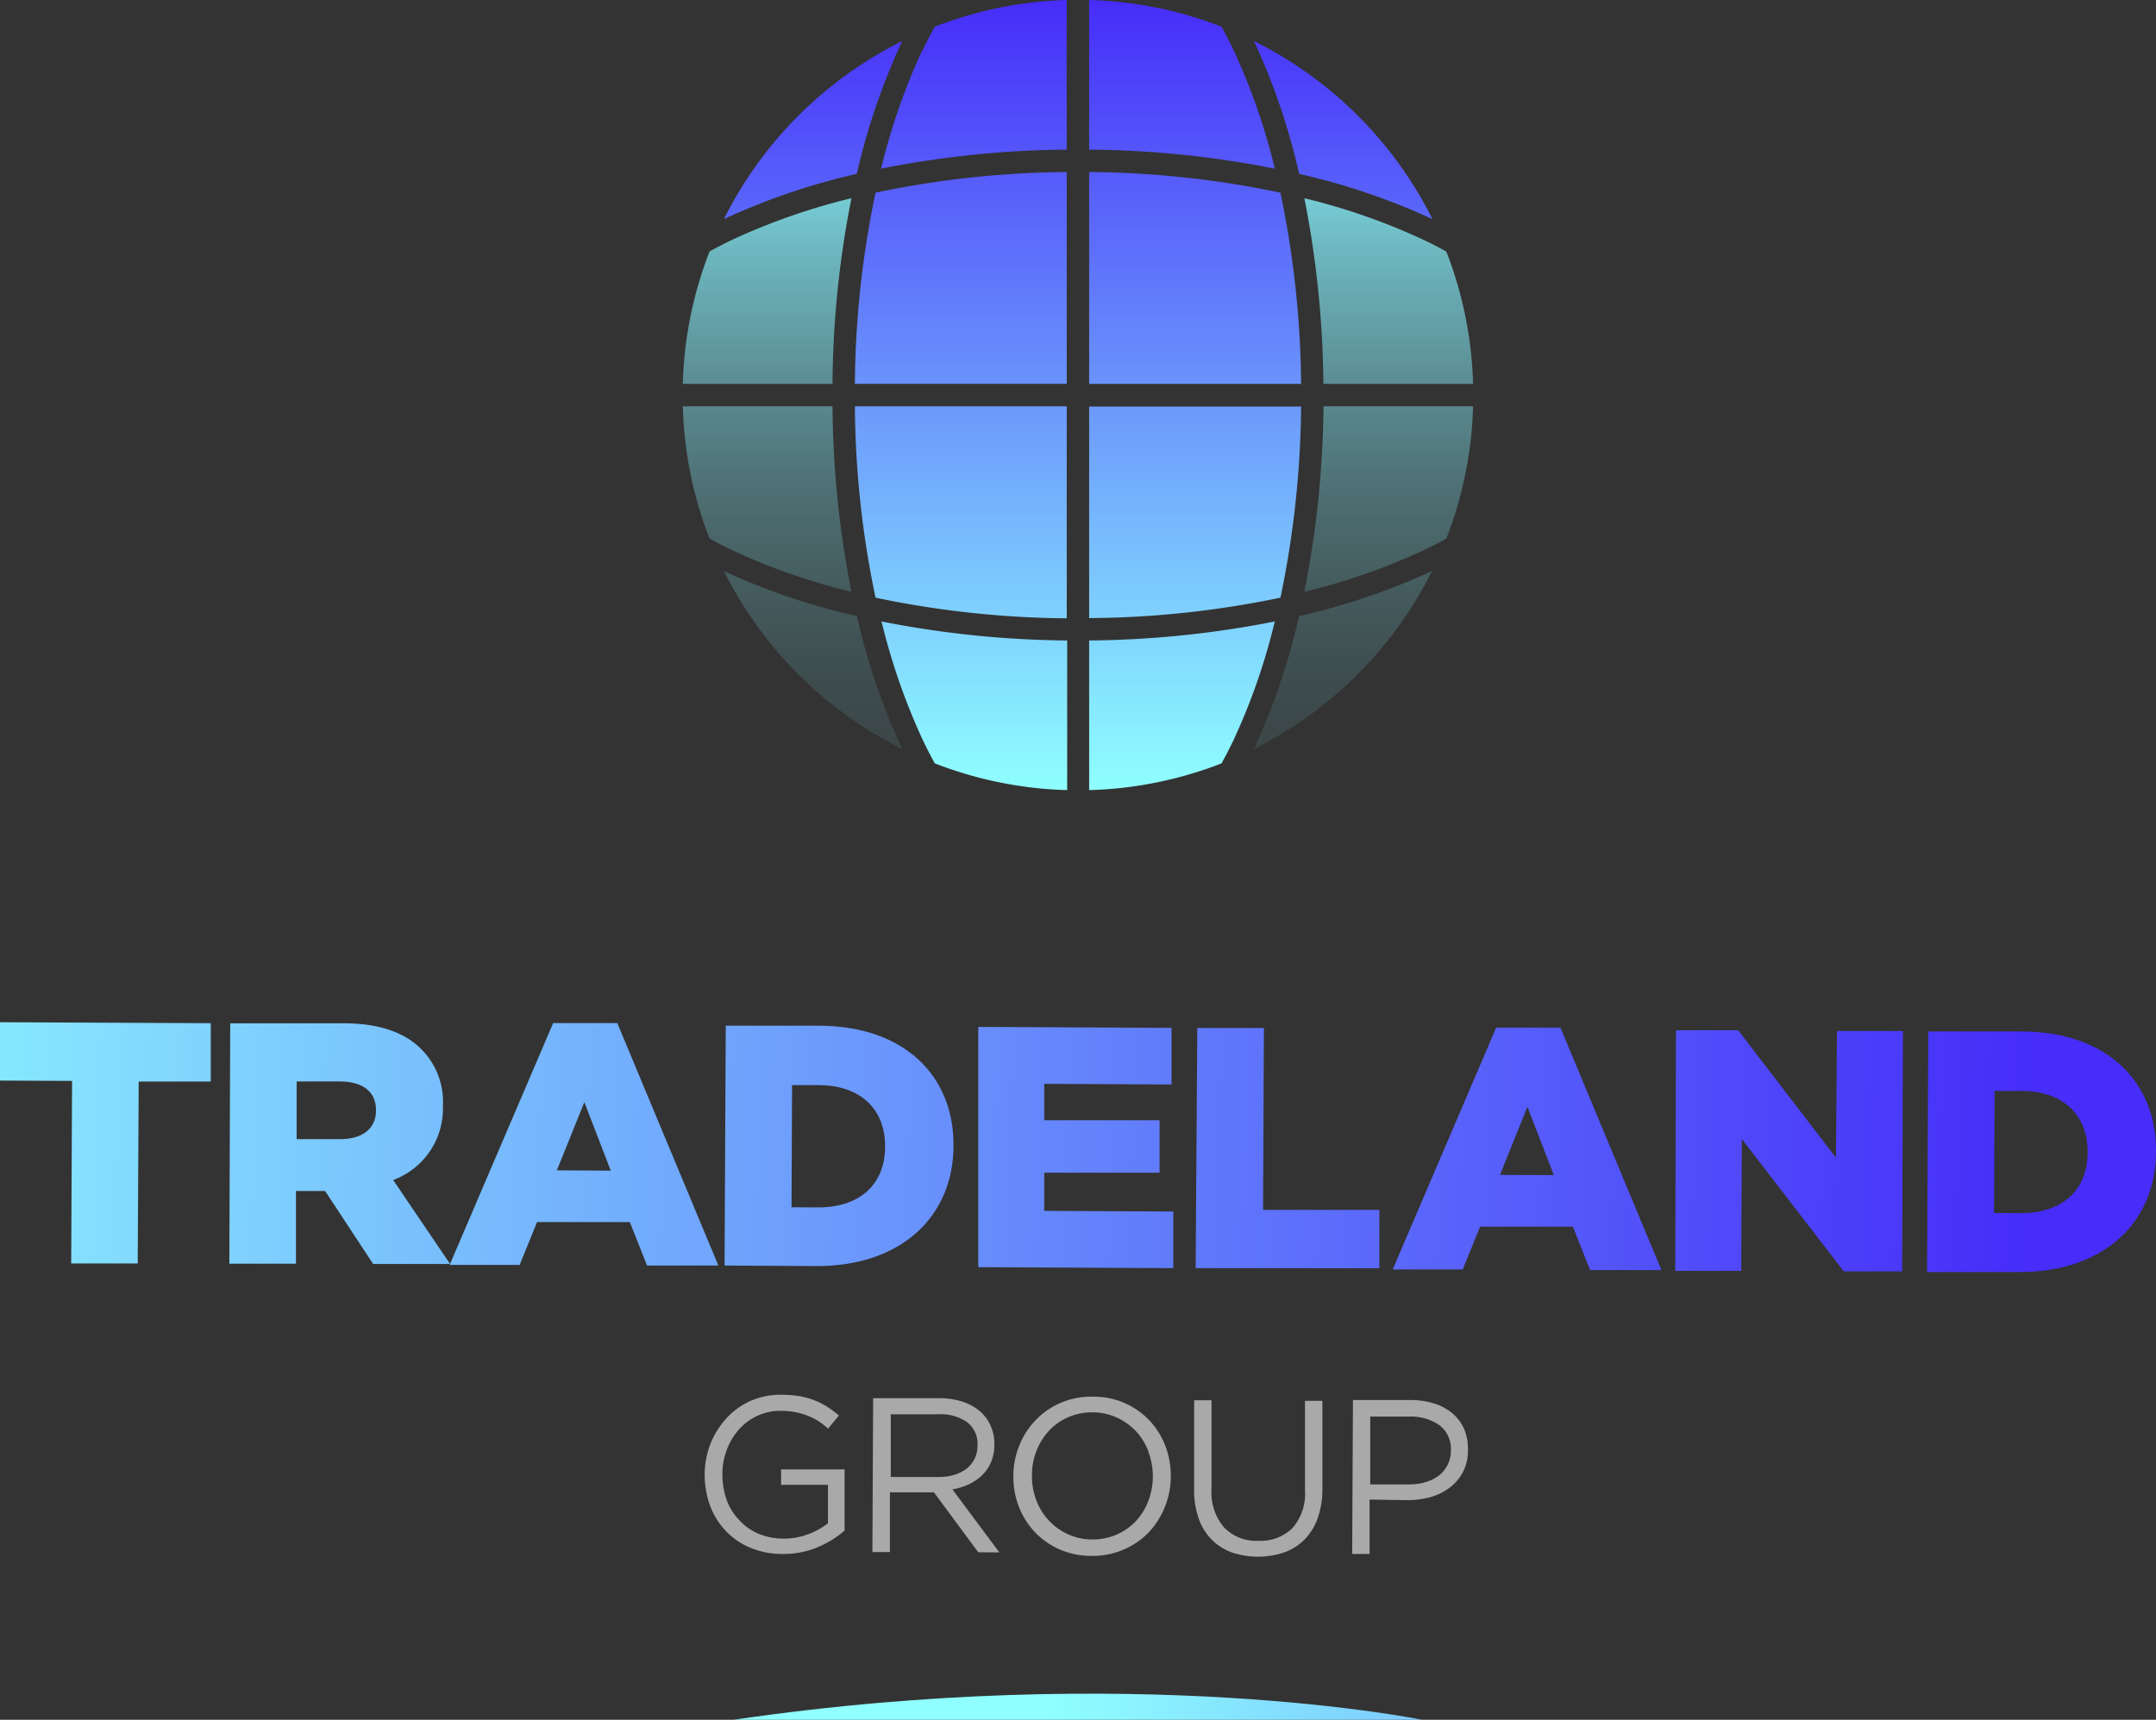 <svg xmlns="http://www.w3.org/2000/svg" xmlns:xlink="http://www.w3.org/1999/xlink" viewBox="0 0 198.35 158.26"><rect x="0" y="0" width="198.35" height="158.26" fill="#333333" stroke="none"/><defs><style>.cls-1{fill:url(#Degradado_sin_nombre_5);}.cls-2{fill:url(#Degradado_sin_nombre_5-2);}.cls-3{fill:url(#Degradado_sin_nombre_5-3);}.cls-4{fill:url(#Degradado_sin_nombre_5-4);}.cls-5{fill:url(#Degradado_sin_nombre_5-5);}.cls-6{fill:url(#Degradado_sin_nombre_5-6);}.cls-7{fill:url(#Degradado_sin_nombre_5-7);}.cls-8{fill:url(#Degradado_sin_nombre_5-8);}.cls-9{fill:url(#Degradado_sin_nombre_5-9);}.cls-10{fill:#a9a9a9;}.cls-11{fill:url(#Degradado_sin_nombre_5-10);}.cls-12{fill:url(#Nueva_muestra_de_degradado_1);}.cls-13{fill:url(#Degradado_sin_nombre_4);}</style><linearGradient id="Degradado_sin_nombre_5" x1="-123.83" y1="107.89" x2="144.32" y2="114.83" gradientTransform="translate(36.95 -5.19) rotate(0.29)" gradientUnits="userSpaceOnUse"><stop offset="0.24" stop-color="#8fffff"/><stop offset="1" stop-color="#462df9"/></linearGradient><linearGradient id="Degradado_sin_nombre_5-2" x1="-123.16" y1="107.55" x2="144.99" y2="114.5" xlink:href="#Degradado_sin_nombre_5"/><linearGradient id="Degradado_sin_nombre_5-3" x1="-121.82" y1="106.92" x2="146.33" y2="113.86" xlink:href="#Degradado_sin_nombre_5"/><linearGradient id="Degradado_sin_nombre_5-4" x1="-121.81" y1="106.43" x2="146.34" y2="113.37" xlink:href="#Degradado_sin_nombre_5"/><linearGradient id="Degradado_sin_nombre_5-5" x1="-121.13" y1="105.72" x2="147.02" y2="112.67" xlink:href="#Degradado_sin_nombre_5"/><linearGradient id="Degradado_sin_nombre_5-6" x1="-120.46" y1="105.37" x2="147.69" y2="112.31" xlink:href="#Degradado_sin_nombre_5"/><linearGradient id="Degradado_sin_nombre_5-7" x1="-118.46" y1="104.74" x2="149.68" y2="111.68" xlink:href="#Degradado_sin_nombre_5"/><linearGradient id="Degradado_sin_nombre_5-8" x1="-117.79" y1="104.09" x2="150.36" y2="111.03" xlink:href="#Degradado_sin_nombre_5"/><linearGradient id="Degradado_sin_nombre_5-9" x1="-117.78" y1="103.65" x2="150.37" y2="110.59" xlink:href="#Degradado_sin_nombre_5"/><linearGradient id="Degradado_sin_nombre_5-10" x1="53.14" y1="157.06" x2="233.83" y2="157.06" gradientTransform="matrix(1, 0, 0, 1, 0, 0)" xlink:href="#Degradado_sin_nombre_5"/><linearGradient id="Nueva_muestra_de_degradado_1" x1="99.17" y1="72.71" x2="99.17" gradientUnits="userSpaceOnUse"><stop offset="0" stop-color="#8fffff"/><stop offset="1" stop-color="#462df9"/></linearGradient><linearGradient id="Degradado_sin_nombre_4" x1="99.17" y1="18.24" x2="99.17" y2="68.93" gradientUnits="userSpaceOnUse"><stop offset="0" stop-color="#87f1fd" stop-opacity="0.8"/><stop offset="0.11" stop-color="#87f1fd" stop-opacity="0.68"/><stop offset="0.33" stop-color="#87f1fd" stop-opacity="0.48"/><stop offset="0.54" stop-color="#88f2fe" stop-opacity="0.31"/><stop offset="0.73" stop-color="#88f2fe" stop-opacity="0.2"/><stop offset="0.88" stop-color="#88f2fe" stop-opacity="0.13"/><stop offset="1" stop-color="#88f2fe" stop-opacity="0.1"/></linearGradient></defs><title>Tradeland Group</title><g id="Layer_2" data-name="Layer 2"><g id="Capa_2" data-name="Capa 2"><path class="cls-1" d="M6.63,99.47,0,99.44l0-5.37,19.39.09,0,5.37-6.63,0-.09,16.74-6.12,0Z"/><path class="cls-2" d="M21.18,94.17l10.45,0c3.38,0,5.71.91,7.19,2.44a6.85,6.85,0,0,1,1.93,5.15v.07a7,7,0,0,1-4.58,6.76l5.24,7.73-7.08,0-4.42-6.72H27.23l0,6.69-6.13,0ZM31.3,104.83c2.08,0,3.28-1,3.29-2.6v-.07c0-1.73-1.25-2.62-3.3-2.64l-4,0,0,5.31Z"/><path class="cls-3" d="M50.89,94.15l5.9,0,9.3,22.31-6.56,0-1.59-4-8.53,0-1.6,3.94-6.44,0Zm5.3,13.58-2.43-6.3-2.53,6.27Z"/><path class="cls-4" d="M66.77,94.39l8.53,0c7.89,0,12.45,4.61,12.42,11v.06c0,6.38-4.7,11.1-12.66,11.06l-8.4-.05Zm8.54,16.72c3.66,0,6.1-2,6.12-5.56v-.07c0-3.53-2.4-5.6-6.06-5.62h-2.5l-.05,11.24Z"/><path class="cls-5" d="M90,94.5l17.78.09,0,5.21-11.71-.06,0,3.35,10.61,0,0,4.83-10.61,0,0,3.51,11.87.06,0,5.21-17.94-.09Z"/><path class="cls-6" d="M110.15,94.6l6.13,0-.08,16.74,10.7,0,0,5.37L110,116.7Z"/><path class="cls-7" d="M137.65,94.57l5.91,0,9.29,22.31-6.56,0-1.59-4-8.53,0-1.6,3.94-6.44,0Zm5.3,13.57-2.43-6.29L138,108.12Z"/><path class="cls-8" d="M154.19,94.81l5.72,0,9,11.73L169,94.88l6.07,0L175,117l-5.37,0-9.38-12.18-.06,12.13-6.07,0Z"/><path class="cls-9" d="M177.4,94.92l8.53,0c7.89,0,12.45,4.61,12.42,11V106c0,6.38-4.7,11.1-12.66,11.06l-8.4,0Zm8.54,16.72c3.66,0,6.1-2,6.12-5.56V106c0-3.53-2.4-5.6-6.06-5.61l-2.5,0-.05,11.24Z"/><path class="cls-10" d="M75.23,142.38A7.92,7.92,0,0,1,72,143a7.5,7.5,0,0,1-3-.58,6.6,6.6,0,0,1-2.26-1.57,6.85,6.85,0,0,1-1.43-2.33,8.38,8.38,0,0,1-.48-2.86,7.77,7.77,0,0,1,.53-2.79,7.63,7.63,0,0,1,1.46-2.34A6.81,6.81,0,0,1,69,128.94a7,7,0,0,1,2.91-.59,11.46,11.46,0,0,1,1.63.13,7,7,0,0,1,1.37.38,6,6,0,0,1,1.19.6,10,10,0,0,1,1.08.8l-1,1.21a7.62,7.62,0,0,0-.84-.66,5.5,5.5,0,0,0-1-.51,6,6,0,0,0-1.13-.34,7.16,7.16,0,0,0-1.37-.13,5,5,0,0,0-2.16.46A5.09,5.09,0,0,0,68,131.53a5.87,5.87,0,0,0-1.12,1.85,6.3,6.3,0,0,0-.42,2.26,7.17,7.17,0,0,0,.38,2.36A5.29,5.29,0,0,0,68,139.88a5.14,5.14,0,0,0,1.75,1.25,5.94,5.94,0,0,0,2.33.46,6.15,6.15,0,0,0,2.28-.41,6.6,6.6,0,0,0,1.81-1l0-3.54-4.31,0v-1.42l5.84,0,0,5.63A8.93,8.93,0,0,1,75.23,142.38Z"/><path class="cls-10" d="M90,142.85l-4.08-5.52-4.05,0,0,5.5H80.26l.07-14.16,6.09,0a6.93,6.93,0,0,1,2.11.31,4.92,4.92,0,0,1,1.6.87,3.83,3.83,0,0,1,1,1.34,4,4,0,0,1,.35,1.74,4.12,4.12,0,0,1-.29,1.58,3.6,3.6,0,0,1-.8,1.21,4.52,4.52,0,0,1-1.23.86,6,6,0,0,1-1.54.48l4.32,5.8ZM89,130.9a4.2,4.2,0,0,0-2.67-.75l-4.38,0,0,5.77,4.36,0a5.21,5.21,0,0,0,1.46-.19,3.71,3.71,0,0,0,1.16-.58,2.65,2.65,0,0,0,1-2.15A2.48,2.48,0,0,0,89,130.9Z"/><path class="cls-10" d="M107.18,138.64A7.46,7.46,0,0,1,105.7,141a7.17,7.17,0,0,1-5.25,2.18,7.27,7.27,0,0,1-3-.61,6.92,6.92,0,0,1-2.26-1.6,7,7,0,0,1-1.46-2.33,7.51,7.51,0,0,1-.5-2.8,7.31,7.31,0,0,1,.54-2.8,7.09,7.09,0,0,1,1.49-2.33,6.94,6.94,0,0,1,2.29-1.6,7.14,7.14,0,0,1,3-.58,7.05,7.05,0,0,1,5.21,2.2,7.1,7.1,0,0,1,1.45,2.33,7.57,7.57,0,0,1,.5,2.81A7.38,7.38,0,0,1,107.18,138.64Zm-1.52-5.06a5.65,5.65,0,0,0-1.15-1.87,5.76,5.76,0,0,0-1.77-1.26,5.47,5.47,0,0,0-2.23-.48,5.53,5.53,0,0,0-2.24.45,5.22,5.22,0,0,0-1.75,1.23,5.86,5.86,0,0,0-1.16,1.85,6.11,6.11,0,0,0-.42,2.27,6.2,6.2,0,0,0,.4,2.29,5.51,5.51,0,0,0,1.16,1.87,5.45,5.45,0,0,0,1.76,1.26,5.31,5.31,0,0,0,2.23.48,5.5,5.5,0,0,0,2.24-.45,5.37,5.37,0,0,0,1.76-1.23,5.73,5.73,0,0,0,1.15-1.85,6.4,6.4,0,0,0,0-4.56Z"/><path class="cls-10" d="M121.66,137a8.05,8.05,0,0,1-.44,2.73,5.34,5.34,0,0,1-1.21,1.95,4.93,4.93,0,0,1-1.87,1.18,7.55,7.55,0,0,1-4.82,0,5,5,0,0,1-1.85-1.18,5.08,5.08,0,0,1-1.19-1.94,7.72,7.72,0,0,1-.42-2.65l0-8.23h1.6l0,8.14a5,5,0,0,0,1.13,3.54,4.1,4.1,0,0,0,3.18,1.25,4.17,4.17,0,0,0,3.12-1.15,4.84,4.84,0,0,0,1.17-3.5l0-8.23h1.6Z"/><path class="cls-10" d="M134.6,135.44a4.19,4.19,0,0,1-1.22,1.45,5.34,5.34,0,0,1-1.77.88,7.92,7.92,0,0,1-2.15.28L126,138l0,5h-1.6l.07-14.16,5.3,0a7.13,7.13,0,0,1,2.18.32,4.87,4.87,0,0,1,1.67.9,4,4,0,0,1,1.07,1.42,4.75,4.75,0,0,1,.36,1.89A4.3,4.3,0,0,1,134.6,135.44Zm-2.18-4.29a4.6,4.6,0,0,0-2.77-.79l-3.59,0,0,6.24h3.51a5.43,5.43,0,0,0,1.6-.21,3.91,3.91,0,0,0,1.24-.63,2.89,2.89,0,0,0,.79-1,2.83,2.83,0,0,0,.28-1.28A2.72,2.72,0,0,0,132.42,131.15Z"/><path class="cls-11" d="M130.83,158.26s-26.46-5.4-63.32,0Z"/><path class="cls-12" d="M100.2,56.88A88.54,88.54,0,0,0,117.8,55a89.27,89.27,0,0,0,1.9-17.59H100.2Zm0-41.05v19.5h19.5a89.29,89.29,0,0,0-1.9-17.6,88.54,88.54,0,0,0-17.6-1.9M78.65,35.32H98.14V15.83a88.52,88.52,0,0,0-17.59,1.9,87.79,87.79,0,0,0-1.9,17.59M100.2,72.71a36.2,36.2,0,0,0,12.18-2.46c.38-.69.75-1.4,1.11-2.16a57.64,57.64,0,0,0,3.79-10.9,91.59,91.59,0,0,1-17.08,1.75ZM83,3.78A36.5,36.5,0,0,0,66.6,20.16,61.4,61.4,0,0,1,78.82,16,62.14,62.14,0,0,1,83,3.78m48.78,16.38A36.47,36.47,0,0,0,115.37,3.78,61.28,61.28,0,0,1,119.52,16a61.5,61.5,0,0,1,12.23,4.15M113.49,4.62c-.36-.76-.73-1.47-1.11-2.16A36.2,36.2,0,0,0,100.2,0V13.77a90.75,90.75,0,0,1,17.08,1.75,57.64,57.64,0,0,0-3.79-10.9m-28.64,0a59.07,59.07,0,0,0-3.79,10.9,90.75,90.75,0,0,1,17.08-1.75V0A36.2,36.2,0,0,0,86,2.46c-.38.69-.75,1.4-1.11,2.16m0,63.47q.54,1.13,1.11,2.16a36.3,36.3,0,0,0,12.18,2.46V58.94a91.59,91.59,0,0,1-17.08-1.75,59.07,59.07,0,0,0,3.79,10.9M80.55,55a88.52,88.52,0,0,0,17.59,1.9V37.39H78.65A87.87,87.87,0,0,0,80.55,55"/><path class="cls-13" d="M78.33,18.24a90.8,90.8,0,0,0-1.74,17.09H62.82a36.07,36.07,0,0,1,2.46-12.19c.69-.38,1.4-.75,2.16-1.11a59.22,59.22,0,0,1,10.89-3.79m0,36.22a90.67,90.67,0,0,1-1.74-17.07H62.82a36.06,36.06,0,0,0,2.46,12.18c.69.37,1.4.75,2.16,1.1a57.78,57.78,0,0,0,10.89,3.79M120,18.24a91.7,91.7,0,0,1,1.75,17.09h13.77a36.2,36.2,0,0,0-2.46-12.18c-.69-.38-1.41-.76-2.16-1.11a58.59,58.59,0,0,0-10.9-3.8m-4.64,50.69a36.52,36.52,0,0,0,16.38-16.38,61.5,61.5,0,0,1-12.23,4.15,61.5,61.5,0,0,1-4.15,12.23M66.6,52.55A36.5,36.5,0,0,0,83,68.93,61.5,61.5,0,0,1,78.83,56.7,61.06,61.06,0,0,1,66.6,52.55m55.16-15.16A91.48,91.48,0,0,1,120,54.46a57.88,57.88,0,0,0,10.9-3.79c.75-.35,1.47-.72,2.16-1.1a36.53,36.53,0,0,0,2.23-8.93c.12-1.07.2-2.15.23-3.25Z"/></g></g></svg>